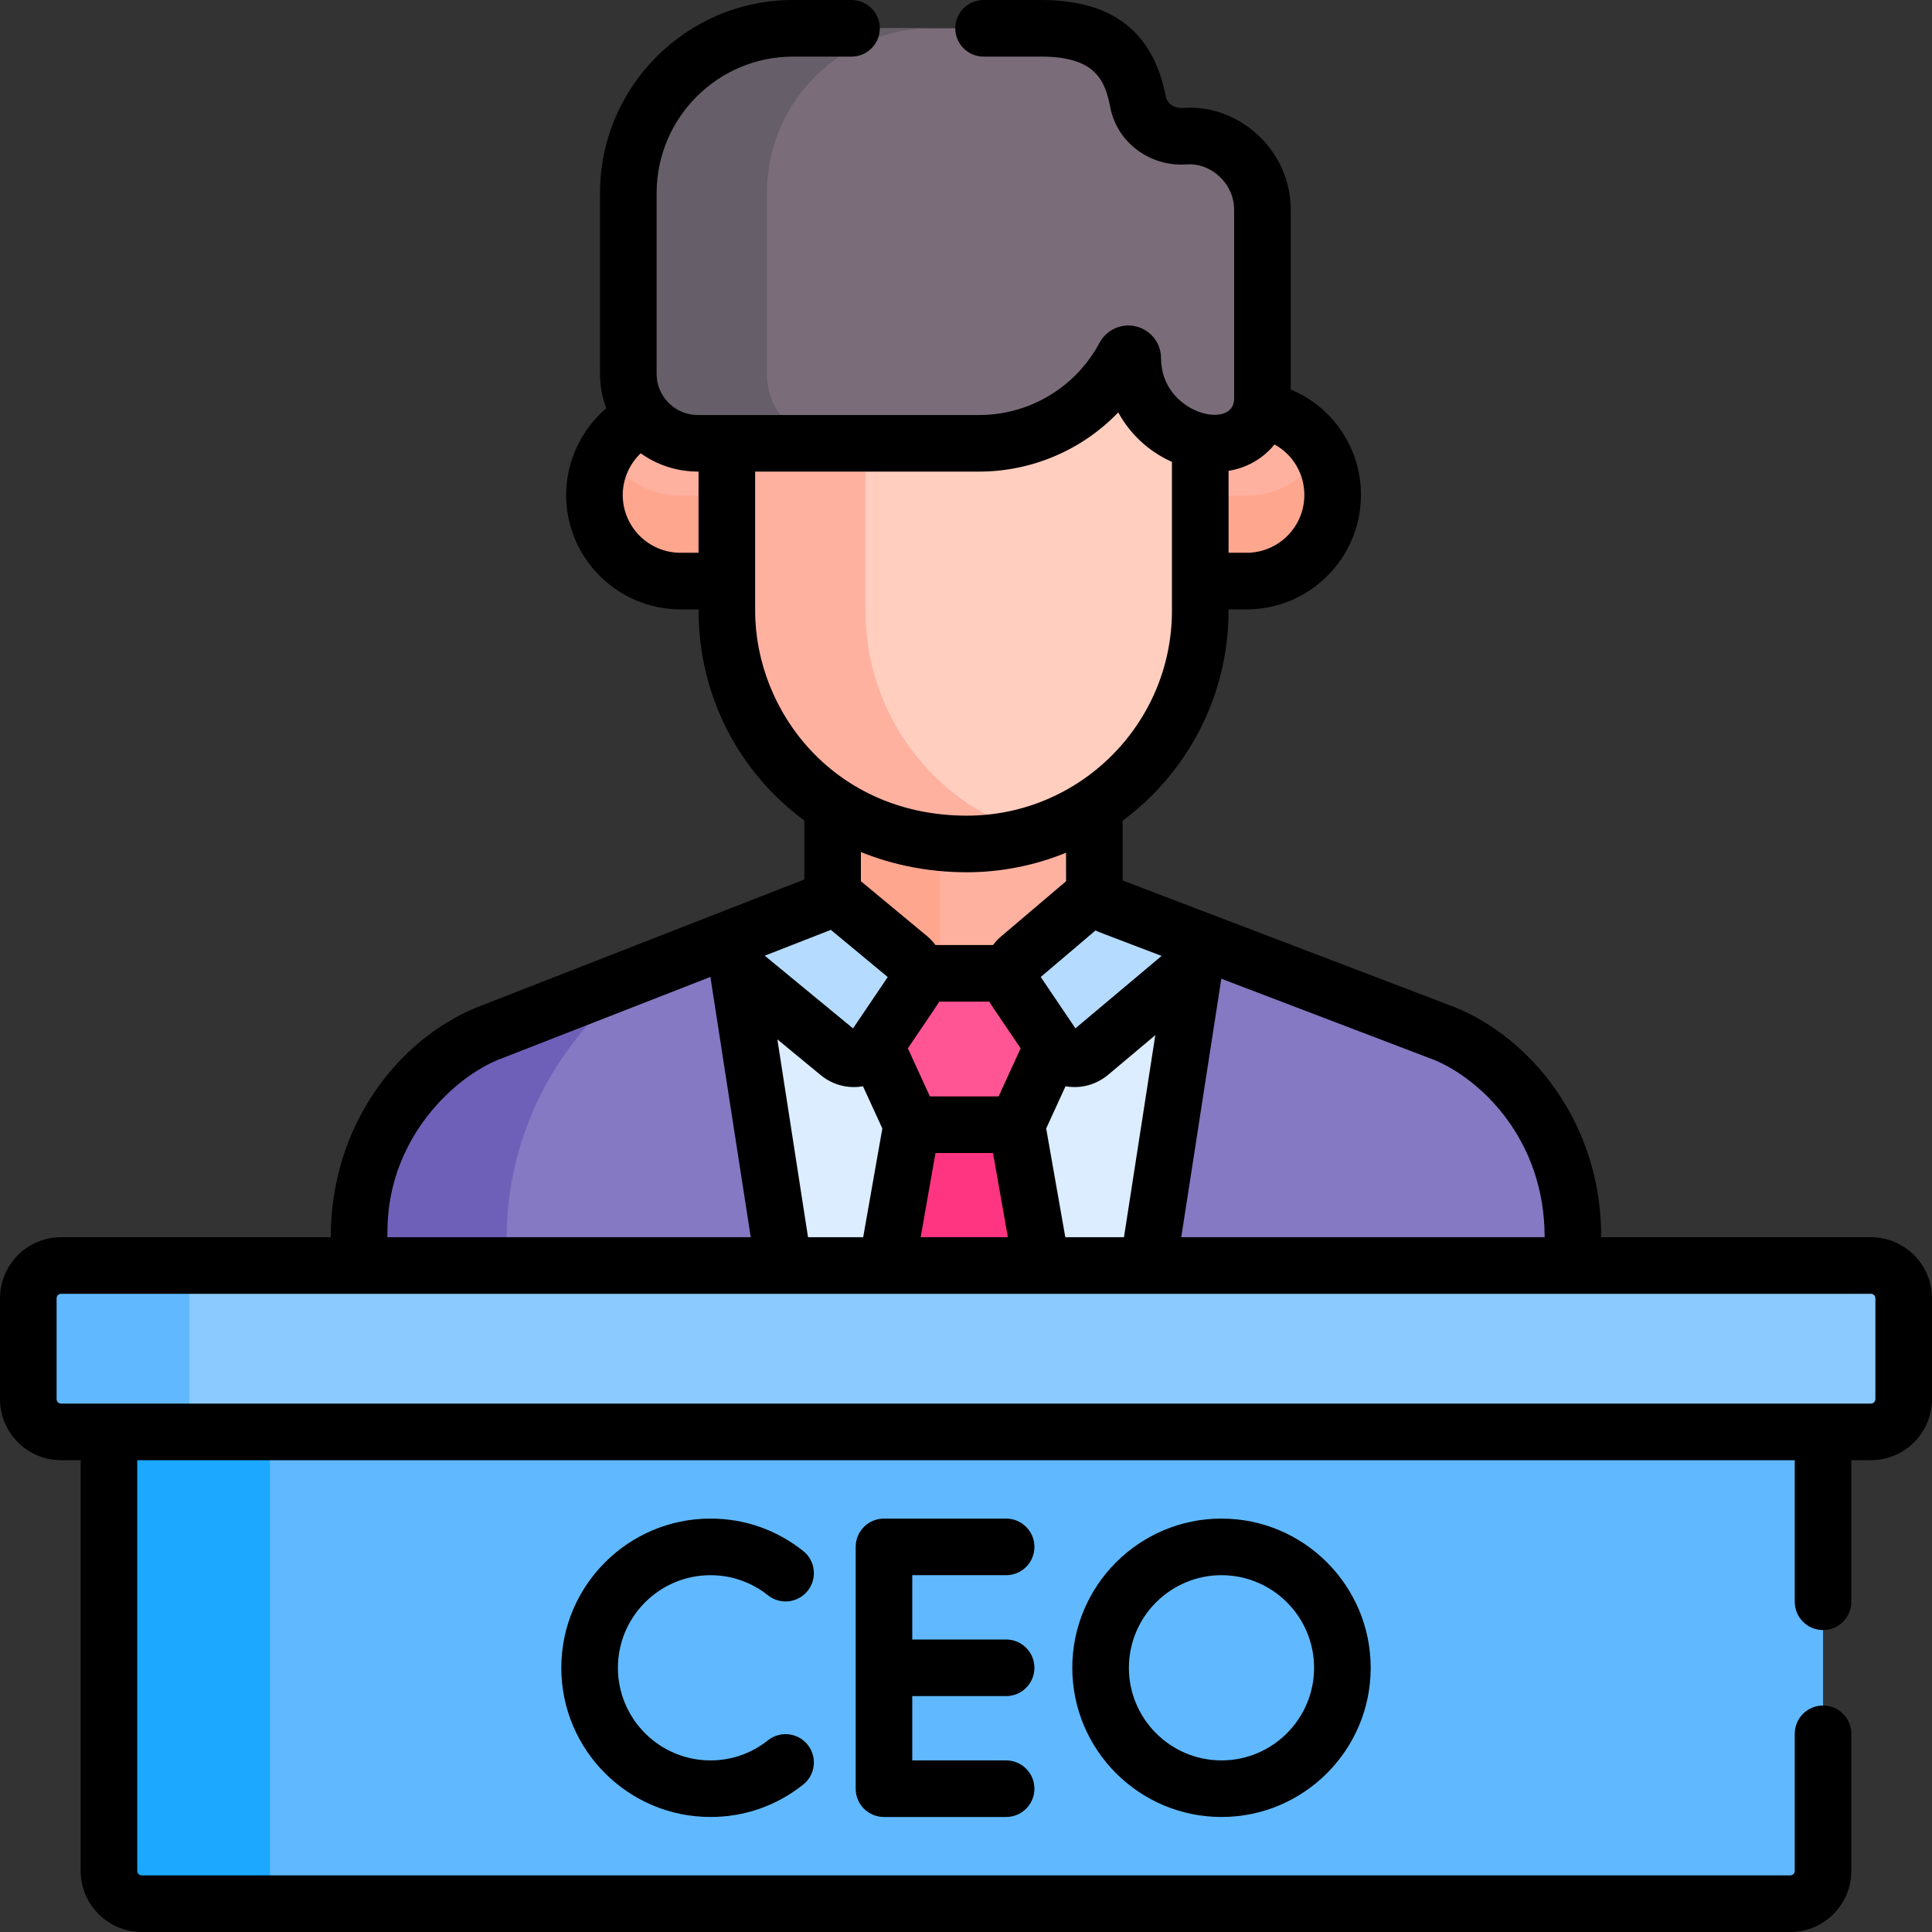 <svg xmlns="http://www.w3.org/2000/svg" width="60" height="60" viewBox="0 0 60 60" fill="none"><rect x="0" y="0" width="60" height="60" fill="#333333" stroke="none"/><g clip-path="url(#clip0_2_1829)"><path d="M33.987 27.445L33.985 25.03L33.482 24.639H28.495V30.513H31.548L33.951 28.227L34.045 27.724C34.009 27.637 33.987 27.543 33.987 27.445Z" fill="#FFB1A0"></path><path d="M37.408 30.228L37.227 29.186H36.119L29.673 34.219L25.25 30.308L22.763 29.122L22.278 29.311L22.573 30.228L24.186 39.902H35.979L37.408 30.228Z" fill="#DBEDFF"></path><path d="M29.196 24.639H26.524L25.857 25.019V27.441C25.857 27.555 25.836 27.652 25.801 27.734L25.967 28.271L28.468 30.513H29.197L29.196 24.639Z" fill="#FFA68E"></path><path d="M55.643 43.164H5.503V43.711L7.876 45.762V58.418L8.554 59.121H55.598C56.161 59.121 56.617 58.665 56.617 58.102V44.469L55.643 43.164Z" fill="#60B9FE"></path><path d="M8.384 58.102V44.469L10 43.164H5L3.384 44.469V58.102C3.384 58.665 3.84 59.121 4.402 59.121H9.403C8.84 59.121 8.384 58.665 8.384 58.102Z" fill="#1CA8FF"></path><path d="M31.709 30.308L31.402 30.228C30.391 30.228 29.501 30.228 28.49 30.228L28.106 30.542L27.191 31.948V32.475L28.315 34.929L28.721 35.112H31.255L31.577 34.929L32.702 32.475V32.095L31.709 30.308Z" fill="#FF5595"></path><path d="M31.577 34.929C30.547 34.929 29.345 34.929 28.315 34.929L27.545 39.301L27.984 39.609H31.871L32.347 39.301L31.577 34.929Z" fill="#FF3581"></path><path d="M28.228 29.747L25.801 27.734C25.744 27.869 25.648 27.965 25.544 28.035L22.763 29.121L22.649 29.282L22.763 30L22.92 30.135L26.05 32.712C26.387 32.991 26.891 32.919 27.136 32.556L28.369 30.73C28.582 30.415 28.521 29.989 28.228 29.747Z" fill="#B5DCFF"></path><path d="M37.227 29.186L34.456 28.128C34.266 28.055 34.12 27.906 34.045 27.724L31.664 29.747C31.371 29.99 31.31 30.415 31.523 30.73L32.757 32.557C33.001 32.919 33.505 32.991 33.842 32.712L37.106 29.968L37.227 29.78L37.408 29.39L37.227 29.186Z" fill="#B5DCFF"></path><path d="M22.763 29.122L19.041 30.575L17.746 31.758L15.624 35.112L15.23 37.94C15.23 37.94 15.201 38.819 15.177 39.902H23.687L24.341 39.301L22.763 29.122Z" fill="#8479C2"></path><path d="M15.732 38.487C15.732 34.575 17.922 31.688 20.097 30.163L15.125 32.105C13.426 32.804 11.151 35.004 11.151 38.268V39.301L11.773 39.903H15.732C15.732 39.228 15.732 38.731 15.732 38.487Z" fill="#6E60B8"></path><path d="M44.876 32.105L37.227 29.186L35.659 39.301L36.148 39.902H47.925L48.849 39.301C48.849 38.805 48.849 38.442 48.849 38.268C48.849 35.004 46.574 32.804 44.876 32.105Z" fill="#8479C2"></path><path d="M58.103 39.301H6.145L5.503 39.902V43.711L6.38 44.469H58.102C58.665 44.469 59.121 44.013 59.121 43.45V40.32C59.121 39.757 58.665 39.301 58.103 39.301Z" fill="#8BCAFF"></path><path d="M5.879 43.45V40.32C5.879 39.757 6.335 39.301 6.898 39.301H1.898C1.335 39.301 0.879 39.757 0.879 40.32V43.45C0.879 44.013 1.335 44.469 1.898 44.469H6.898C6.335 44.469 5.879 44.013 5.879 43.45Z" fill="#60B9FE"></path><path d="M39.673 15.665L40.808 14.865L41.034 14.047C40.643 13.366 39.962 12.873 39.158 12.739H38.512L36.757 13.767V15.665H39.673Z" fill="#FFB1A0"></path><path d="M38.714 15.392H37.275L36.757 14.637V17.29L37.275 18.046H38.714C40.19 18.046 41.387 16.849 41.387 15.373C41.387 14.89 41.258 14.438 41.034 14.047C40.573 14.851 39.707 15.392 38.714 15.392Z" fill="#FFA68E"></path><path d="M18.815 14.503L20.062 15.665H23.029V13.719L20.707 12.96H19.988C19.495 13.195 19.085 13.576 18.815 14.047V14.503Z" fill="#FFB1A0"></path><path d="M21.134 15.392C20.142 15.392 19.276 14.851 18.815 14.047C18.59 14.438 18.461 14.889 18.461 15.372C18.461 16.849 19.658 18.046 21.134 18.046H22.573L23.029 17.367V14.714L22.573 15.392H21.134V15.392Z" fill="#FFA68E"></path><path d="M36.516 12.739L35.346 10.667H34.319L31.837 13.179H24.153L26.521 15.392V21.092L28.508 24.36L30.736 25.72L31.809 25.988C34.947 25.192 37.275 22.345 37.275 18.964V13.71L36.516 12.739Z" fill="#FFCEBE"></path><path d="M26.876 18.964V13.767L27.573 13.179H23.27L22.573 13.767V18.964C22.573 22.751 25.541 26.21 30.029 26.21C30.753 26.21 31.452 26.102 32.112 25.903C28.892 24.98 26.876 22.084 26.876 18.964Z" fill="#FFB1A0"></path><path d="M36.804 4.229C36.112 4.282 35.477 3.847 35.343 3.165C35.119 2.018 34.551 0.879 32.331 0.879C32.297 0.879 31.716 0.879 30.887 0.879H27.311L25.644 1.481L23.683 3.649V12.739L24.783 13.767H30.408C32.363 13.767 34.06 12.671 34.922 11.059C34.989 10.934 35.178 10.983 35.178 11.125C35.178 12.578 36.367 13.767 37.821 13.767C38.583 13.767 39.206 13.144 39.206 12.382V6.521C39.206 5.141 38.002 4.137 36.804 4.229Z" fill="#7B6C79"></path><path d="M23.816 11.613V5.996C23.816 3.17 26.107 0.879 28.933 0.879H26.129C25.271 0.879 24.665 0.879 24.63 0.879C21.804 0.879 19.513 3.17 19.513 5.996V11.613C19.513 12.803 20.478 13.767 21.668 13.767H25.971C24.781 13.767 23.816 12.803 23.816 11.613Z" fill="#665E68"></path><path d="M58.102 38.422H49.728C49.728 34.806 47.49 32.23 45.21 31.292C45.203 31.289 45.196 31.286 45.189 31.283L34.865 27.344L34.864 25.489C36.859 24.007 38.154 21.634 38.154 18.964V18.925H38.714C40.672 18.925 42.266 17.331 42.266 15.372C42.266 13.909 41.385 12.636 40.085 12.097V6.521C40.085 4.624 38.437 3.219 36.737 3.353C36.51 3.37 36.256 3.253 36.206 2.997C35.812 0.98 34.544 0 32.331 0H30.546C30.061 0 29.667 0.393 29.667 0.879C29.667 1.364 30.061 1.758 30.546 1.758H32.331C34.032 1.758 34.318 2.503 34.481 3.334C34.695 4.432 35.723 5.194 36.871 5.105C37.556 5.052 38.327 5.651 38.327 6.521V12.382C38.327 13.381 36.057 12.847 36.057 11.125C36.057 10.658 35.741 10.253 35.288 10.139C34.836 10.026 34.367 10.234 34.147 10.645C33.408 12.027 31.976 12.889 30.408 12.889C29.326 12.889 22.78 12.889 21.668 12.889C20.969 12.889 20.392 12.317 20.392 11.613V5.996C20.392 3.659 22.293 1.758 24.63 1.758H26.444C26.93 1.758 27.323 1.364 27.323 0.879C27.323 0.393 26.93 0 26.444 0H24.63C21.324 0 18.634 2.69 18.634 5.996V11.613C18.634 11.988 18.703 12.347 18.828 12.678C18.052 13.345 17.582 14.328 17.582 15.373C17.582 17.331 19.175 18.925 21.134 18.925H21.694V18.964C21.694 21.56 22.913 23.961 24.978 25.48V27.313L14.805 31.286C14.8 31.288 14.795 31.29 14.79 31.292C12.377 32.285 10.272 34.94 10.272 38.422H1.897C0.851 38.422 0 39.274 0 40.32V43.45C0 44.496 0.851 45.348 1.897 45.348H2.505V58.102C2.505 59.149 3.356 60 4.402 60H55.598C56.644 60 57.495 59.148 57.495 58.102V53.846C57.495 53.36 57.102 52.967 56.616 52.967C56.131 52.967 55.737 53.36 55.737 53.846V58.102C55.737 58.179 55.675 58.242 55.598 58.242H4.402C4.325 58.242 4.262 58.179 4.262 58.102V45.348H55.737V49.744C55.737 50.23 56.131 50.623 56.616 50.623C57.102 50.623 57.495 50.23 57.495 49.744V45.348H58.102C59.149 45.348 60 44.496 60 43.45V40.32C60 39.274 59.149 38.422 58.102 38.422ZM47.97 38.422H36.685L37.929 30.395L44.551 32.921C45.95 33.502 47.97 35.351 47.97 38.422ZM33.084 38.422L32.49 35.046L33.091 33.735C33.586 33.822 34.057 33.675 34.407 33.385L35.879 32.148L34.906 38.422H33.084V38.422ZM25.094 38.422L24.142 32.279L25.489 33.389C25.842 33.681 26.316 33.821 26.801 33.735L27.402 35.046L26.807 38.422H25.094V38.422ZM30.724 31.107C30.78 31.208 30.812 31.247 31.697 32.557L31.013 34.05H28.879L28.195 32.557C29.015 31.343 29.112 31.207 29.168 31.107H30.724ZM34.022 28.897C34.139 28.953 34.123 28.942 36.074 29.687L33.398 31.936L32.321 30.341L34.022 28.897ZM26.492 31.938L23.75 29.68C24.207 29.501 25.337 29.059 25.803 28.878L27.569 30.343C26.73 31.585 26.955 31.253 26.492 31.938ZM29.053 35.808H30.839L31.3 38.422H28.592L29.053 35.808ZM38.714 17.167H38.154V14.621C38.688 14.542 39.215 14.256 39.581 13.803C40.141 14.109 40.508 14.701 40.508 15.372C40.508 16.362 39.703 17.167 38.714 17.167ZM21.134 17.167C20.145 17.167 19.34 16.362 19.34 15.372C19.34 14.878 19.548 14.411 19.898 14.077C20.398 14.436 21.013 14.646 21.694 14.646V17.167L21.134 17.167ZM23.452 18.964C23.452 14.43 23.452 15.314 23.452 14.646H30.408C32.009 14.646 33.582 14 34.728 12.808C35.099 13.486 35.686 14.029 36.396 14.344V18.964C36.396 22.473 33.538 25.331 30.029 25.331C25.935 25.331 23.452 22.118 23.452 18.964ZM30.029 27.089C31.076 27.089 32.138 26.88 33.107 26.482L33.108 27.367L31.103 29.07C31.002 29.154 30.915 29.248 30.839 29.349H29.052C28.977 29.248 28.89 29.154 28.789 29.07L26.736 27.367V26.461C27.755 26.874 28.871 27.089 30.029 27.089ZM12.227 36.752C12.773 34.72 14.332 33.384 15.452 32.92L22.062 30.339L23.315 38.422H12.03C12.03 37.818 12.073 37.335 12.227 36.752ZM58.242 43.45C58.242 43.527 58.179 43.59 58.102 43.59C57.557 43.59 2.341 43.59 1.898 43.59C1.821 43.59 1.758 43.527 1.758 43.45V40.32C1.758 40.243 1.821 40.18 1.898 40.18H58.102C58.179 40.18 58.242 40.243 58.242 40.32V43.45Z" fill="black"></path><path d="M22.065 48.919C22.719 48.919 23.336 49.135 23.851 49.544C24.23 49.846 24.784 49.782 25.085 49.402C25.387 49.022 25.324 48.469 24.944 48.167C24.115 47.509 23.12 47.161 22.065 47.161C19.51 47.161 17.432 49.24 17.432 51.795C17.432 54.35 19.51 56.428 22.065 56.428C23.12 56.428 24.115 56.081 24.944 55.422C25.324 55.12 25.387 54.568 25.085 54.188C24.783 53.807 24.23 53.744 23.851 54.046C23.336 54.455 22.719 54.671 22.065 54.671C20.48 54.671 19.19 53.38 19.19 51.795C19.19 50.209 20.48 48.919 22.065 48.919Z" fill="black"></path><path d="M31.246 48.919C31.731 48.919 32.125 48.526 32.125 48.04C32.125 47.555 31.731 47.161 31.246 47.161H27.453C26.967 47.161 26.574 47.555 26.574 48.04V55.55C26.574 56.035 26.967 56.428 27.453 56.428H31.246C31.731 56.428 32.125 56.035 32.125 55.55C32.125 55.064 31.731 54.671 31.246 54.671H28.331V52.674H31.246C31.731 52.674 32.125 52.28 32.125 51.795C32.125 51.309 31.731 50.916 31.246 50.916H28.331V48.919H31.246Z" fill="black"></path><path d="M33.301 51.795C33.301 54.35 35.38 56.428 37.935 56.428C40.49 56.428 42.568 54.35 42.568 51.795C42.568 49.24 40.49 47.161 37.935 47.161C35.38 47.161 33.301 49.24 33.301 51.795ZM40.81 51.795C40.81 53.38 39.52 54.671 37.935 54.671C36.349 54.671 35.059 53.38 35.059 51.795C35.059 50.209 36.349 48.919 37.935 48.919C39.52 48.919 40.81 50.209 40.81 51.795Z" fill="black"></path></g><defs><clipPath id="clip0_2_1829"><rect width="60" height="60" fill="white"></rect></clipPath></defs></svg>